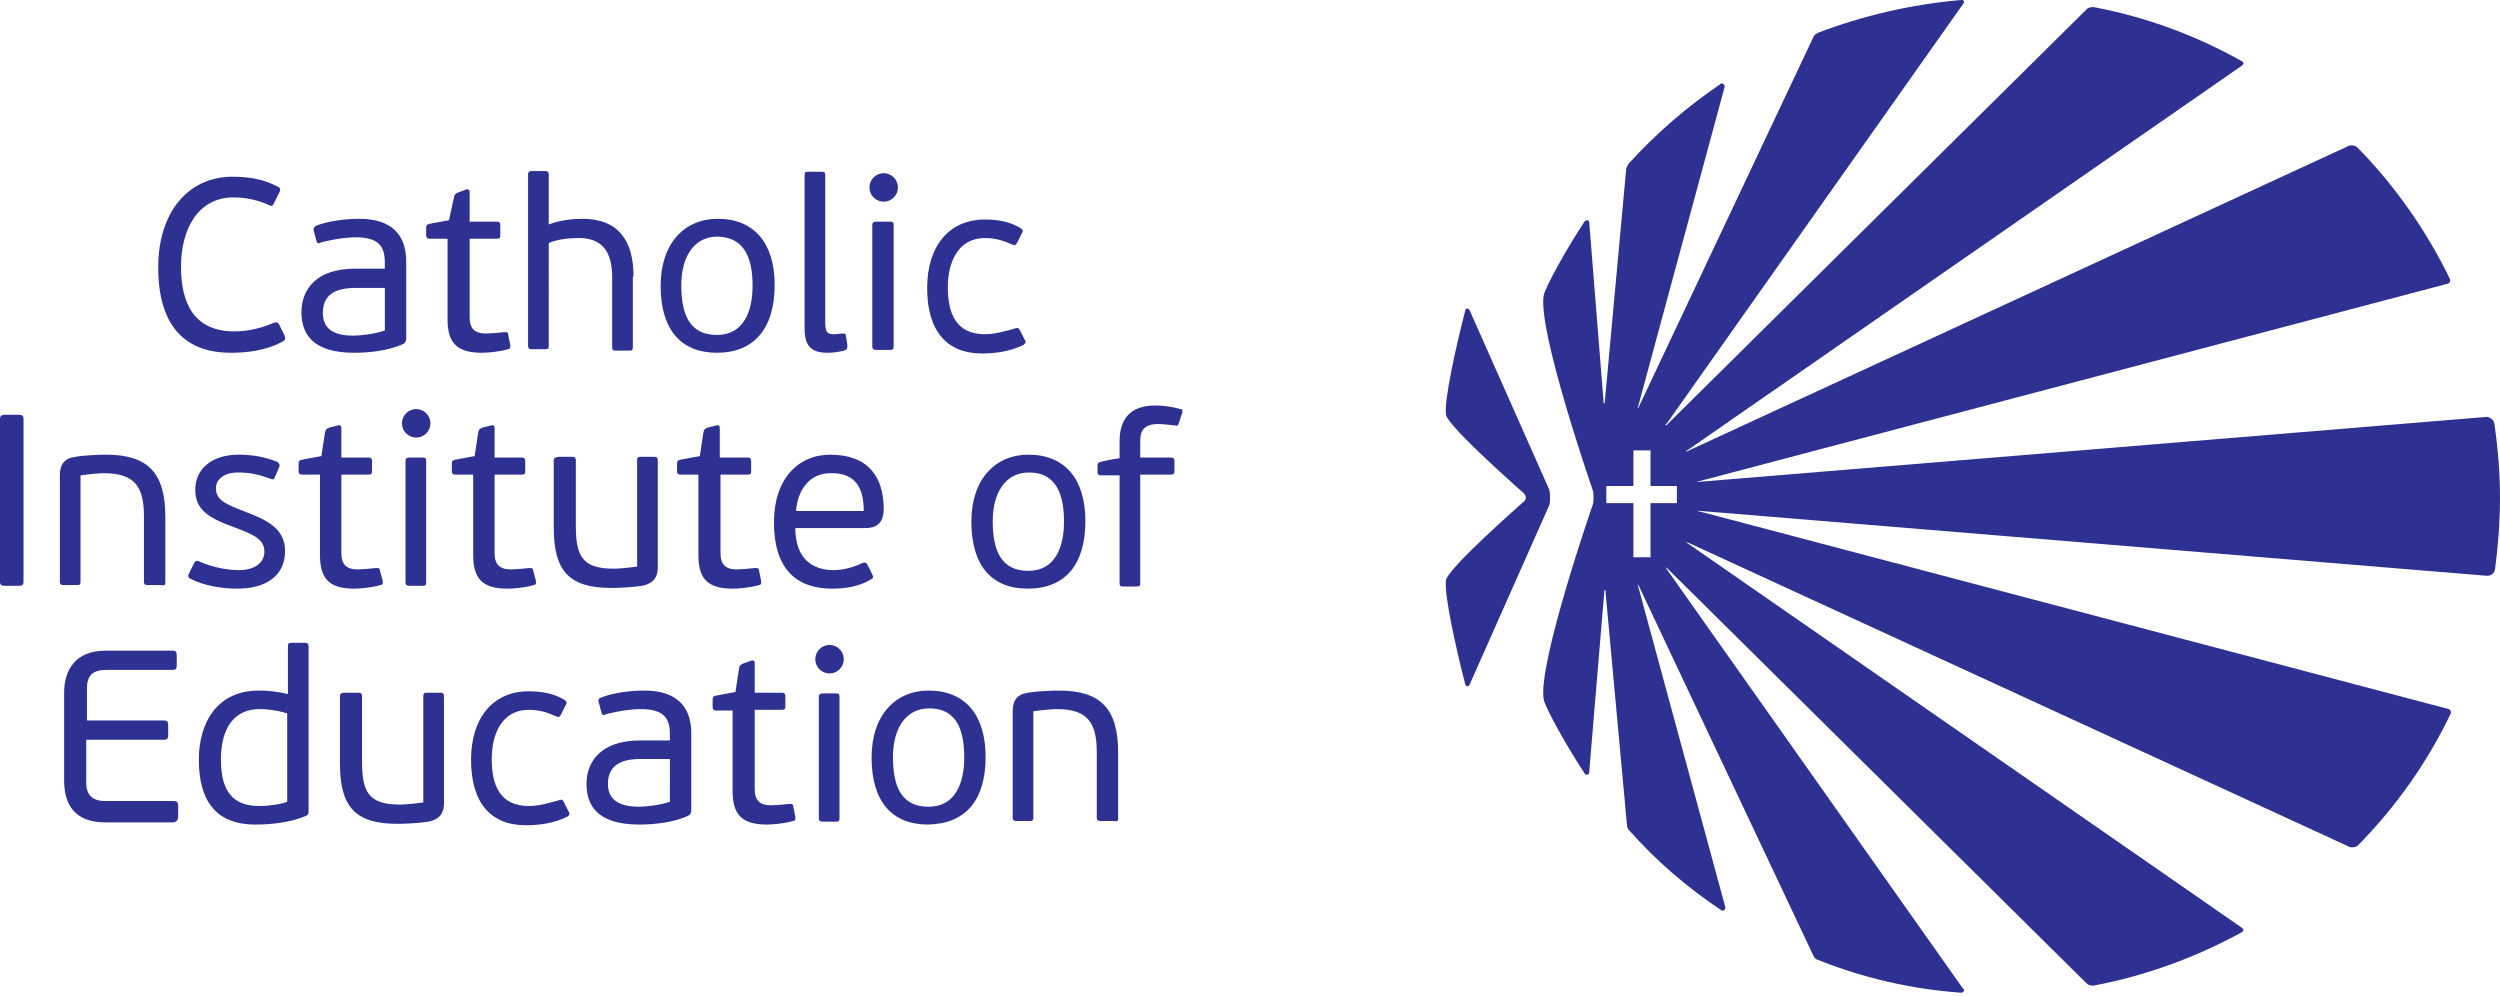 <?xml version="1.0" encoding="utf-8"?>
<!-- Generator: Adobe Illustrator 21.1.0, SVG Export Plug-In . SVG Version: 6.00 Build 0)  -->
<svg version="1.1" id="Layer_1" xmlns="http://www.w3.org/2000/svg" xmlns:xlink="http://www.w3.org/1999/xlink" x="0px" y="0px"
	 viewBox="0 0 350.8 139.8" style="enable-background:new 0 0 350.8 139.8;" xml:space="preserve">
<style type="text/css">
	.st0{fill:#2E3192;}
</style>
<path class="st0" d="M217.3,68.5l-11.1-25c-0.1-0.1-0.2-0.2-0.3-0.2c-0.2,0-0.3,0.1-0.3,0.3c-1.3,5-3,12.7-2.7,14.6
	c0.3,1.7,10.9,11,10.9,11c0.2,0.2,0.3,0.4,0.3,0.6c0,0.2-0.1,0.5-0.3,0.6c0,0-10.6,9.3-10.9,11c-0.3,1.9,1.4,9.6,2.7,14.6
	c0,0.2,0.2,0.3,0.3,0.3c0.1,0,0.3-0.1,0.3-0.2l11.1-25c0.2-0.4,0.2-0.8,0.2-1.3C217.5,69.3,217.5,68.9,217.3,68.5 M235.3,70.6h-3.7
	v7.6h-2.4v-7.6h-3.8v-2.4h3.8v-5h2.4v5h3.7V70.6z M350.8,69.9c0-3.6-0.3-7.1-0.8-10.5c-0.1-0.5-0.6-0.9-1.1-0.9l-110.4,9.1
	c-0.2,0-0.4,0-0.4,0c0,0,0.1-0.1,0.4-0.1l105-27.7c0.2-0.1,0.3-0.2,0.3-0.4c0-0.1,0-0.1,0-0.2c-3.3-6.8-7.7-13.1-13-18.5
	c-0.2-0.2-0.5-0.3-0.8-0.3c-0.2,0-0.3,0-0.5,0.1h0L237,63.2c-0.2,0.1-0.3,0.2-0.4,0.1c0,0,0.1-0.1,0.3-0.2l77.7-53.9
	c0.1-0.1,0.2-0.2,0.2-0.3c0-0.1-0.1-0.3-0.2-0.3C308.2,5,301.2,2.4,293.8,1c-0.1,0-0.2,0-0.2,0c-0.3,0-0.6,0.1-0.8,0.3L234,59.5
	c-0.1,0.2-0.3,0.2-0.3,0.2c0,0,0-0.2,0.2-0.3l41.6-58.9c0-0.1,0.1-0.1,0.1-0.2c0-0.2-0.2-0.4-0.4-0.3c-7,0.6-13.8,2.2-20.1,4.6
	c-0.2,0.1-0.5,0.3-0.6,0.5v0l0,0c0,0,0,0,0,0l-24.5,51.9c-0.1,0.2-0.2,0.3-0.2,0.3c0,0,0-0.2,0.1-0.4L242,12.2c0,0,0-0.1,0-0.1
	c0-0.2-0.2-0.4-0.4-0.4c-0.1,0-0.1,0-0.2,0.1c-4.7,3.2-9.1,7-12.9,11.2l0,0c-0.1,0.2-0.2,0.4-0.3,0.6l0,0l-3,32.6
	c0,0.2,0,0.4-0.1,0.4s-0.1-0.2-0.1-0.4L223,31.2c0,0,0,0,0,0c0,0,0,0,0,0l0,0c0-0.2-0.2-0.3-0.3-0.3c-0.1,0-0.2,0.1-0.3,0.1
	c-2.4,3.6-5.6,9.3-5.8,10.5c-0.8,5.1,6.9,27.3,6.9,27.3c0.1,0.3,0.1,0.7,0.1,1s0,0.7-0.1,1c0,0-7.7,22.2-6.9,27.3
	c0.2,1.2,3.4,6.9,5.8,10.5c0.1,0.1,0.2,0.1,0.3,0.1c0.2,0,0.3-0.1,0.3-0.4l2.1-25.1c0-0.2,0-0.4,0.1-0.4s0.1,0.2,0.1,0.4l3,32.6
	c0,0.2,0.1,0.5,0.3,0.7c3.8,4.3,8.1,8,12.9,11.2c0.1,0,0.1,0.1,0.2,0.1c0.2,0,0.4-0.2,0.4-0.4c0,0,0-0.1,0-0.1l-12.2-44.9
	c-0.1-0.2-0.1-0.4-0.1-0.4c0,0,0.1,0.1,0.2,0.3l24.5,51.9c0,0,0,0,0,0l0,0c0.1,0.2,0.3,0.4,0.6,0.5c6.3,2.5,13,4.1,20.1,4.6
	c0,0,0,0,0,0c0.2,0,0.4-0.2,0.4-0.3c0-0.1,0-0.2-0.1-0.2l-41.6-58.9c-0.1-0.2-0.2-0.3-0.2-0.3c0,0,0.2,0.1,0.3,0.2l58.8,58.2
	c0.2,0.2,0.5,0.3,0.8,0.3c0.1,0,0.2,0,0.2,0c7.4-1.4,14.4-4,20.8-7.5c0.1-0.1,0.2-0.2,0.2-0.3c0-0.1-0.1-0.2-0.2-0.3l-77.7-53.9
	c-0.2-0.1-0.3-0.2-0.3-0.2c0,0,0.2,0,0.4,0.1l92.6,42.6c0.1,0.1,0.3,0.1,0.5,0.1c0.3,0,0.6-0.1,0.8-0.3c5.3-5.4,9.7-11.6,13-18.5
	c0,0,0-0.1,0-0.2c0-0.2-0.1-0.3-0.3-0.4l-105-27.7c-0.2,0-0.4-0.1-0.4-0.1c0,0,0.2,0,0.4,0l110.4,9.1c0.6,0,1-0.4,1.1-0.9
	C350.5,76.9,350.8,73.4,350.8,69.9"/>
<path class="st0" d="M32.9,46.5c-5.8,0-7.5-4.1-7.5-9.1c0-5,2.2-9.7,7.4-9.7c1.7,0,3.5,0.4,5,1.1c0.4,0.2,0.5,0,0.6-0.2l0.8-1.6
	c0.2-0.4,0.1-0.7-0.2-0.8c-2.3-1.2-4.4-1.4-6.4-1.4c-6.2,0-10.4,5-10.4,12.7c0,8.3,3.8,12,10.2,12c2.2,0,5-0.3,7.3-1.6
	c0.3-0.2,0.4-0.3,0.2-0.9l-0.7-1.4c-0.1-0.2-0.3-0.5-0.8-0.3C36.8,46,34.9,46.5,32.9,46.5 M57,47.4V36.7c0-3.8-2.1-6-6.6-6
	c-1.8,0-4.4,0.3-6.1,1C44,31.9,44,32.1,44,32.3l0.4,1.5c0.1,0.4,0.3,0.4,0.7,0.2c1.1-0.3,3.2-0.7,4.8-0.7c3.4,0,4.1,1.4,4.1,3.6v0.8
	h-4.2c-5.4,0-7.5,2.9-7.5,6.1c0,3,1.5,5.7,7.4,5.7c2.2,0,4.8-0.3,6.8-1.2C56.8,48.2,57,47.9,57,47.4 M53.9,46.4
	c-1.4,0.5-3.5,0.7-4.3,0.7c-2.4,0-4.3-0.7-4.3-3.2c0-3.3,3-3.5,4.7-3.5h4V46.4z M62.8,33.5v11.3c0,3.2,1.2,4.7,4.8,4.7
	c0.7,0,2.3-0.1,3.7-0.5c0.4-0.1,0.3-0.3,0.3-0.6l-0.3-1.5c0-0.2-0.1-0.3-0.5-0.3c-0.8,0.1-2.1,0.2-2.6,0.2c-1.6,0-2.3-0.7-2.3-2.3
	V33.5h3.8c0.4,0,0.5-0.1,0.5-0.5v-1.4c0-0.3-0.1-0.5-0.5-0.5h-3.8V27c0-0.4-0.2-0.5-0.5-0.4l-1.1,0.4c-0.4,0.2-0.5,0.2-0.6,0.7
	L63,30.9l-2.7,0.5c-0.4,0.1-0.5,0.2-0.5,0.6v1c0,0.3,0.1,0.5,0.5,0.5H62.8z M88.9,38.8c0-5-2.1-8.1-7.2-8.1c-1.3,0-3.2,0.2-4.7,0.8
	v-7c0-0.4-0.2-0.5-0.5-0.5h-1.9c-0.3,0-0.5,0.1-0.5,0.5v24c0,0.4,0.2,0.5,0.5,0.5h1.9c0.4,0,0.5-0.1,0.5-0.5V34.1
	c1.1-0.5,2.8-0.7,4.2-0.7c3.2,0,4.7,1.8,4.7,5.5v9.8c0,0.4,0.1,0.5,0.5,0.5h1.9c0.4,0,0.5-0.1,0.5-0.5V38.8z M108.7,40
	c0-5.8-2.8-9.3-8-9.3c-4.6,0-8,3.4-8,9.4c0,6.1,2.8,9.4,7.9,9.4C105.8,49.5,108.7,46.1,108.7,40 M105.6,40.1c0,3.5-1.2,6.9-5,6.9
	c-3.8,0-5-2.8-5-7c0-3.7,1.6-6.8,5.1-6.8C104.7,33.3,105.6,36.6,105.6,40.1 M118.9,48.4l-0.2-1.3c0-0.3-0.2-0.3-0.5-0.3
	c-0.3,0-0.8,0.1-1.2,0.1c-0.9,0-1.2-0.3-1.2-1.6V24.6c0-0.4-0.1-0.5-0.5-0.5h-1.9c-0.4,0-0.5,0.1-0.5,0.5v21.5
	c0,2.3,0.8,3.4,3.2,3.4c0.7,0,1.8-0.1,2.6-0.4C118.9,48.9,118.9,48.8,118.9,48.4 M126,26.3c0-1.1-0.9-2-2-2c-1.1,0-2,0.9-2,2
	c0,1.1,0.9,2,2,2C125.1,28.3,126,27.4,126,26.3 M125.4,48.6v-17c0-0.4-0.1-0.5-0.5-0.5H123c-0.4,0-0.6,0.1-0.6,0.5v17
	c0,0.4,0.2,0.5,0.6,0.5h1.8C125.3,49.1,125.4,49,125.4,48.6 M138.2,46.9c-4.1,0-5.2-3-5.2-6.6c0-3.6,1.5-6.9,5.2-6.9
	c1.5,0,2.7,0.4,3.8,0.9c0.4,0.2,0.5,0.1,0.7-0.2l0.7-1.4c0.2-0.3,0.1-0.5-0.2-0.7c-1.5-0.9-3.2-1.2-5-1.2c-5,0-8.1,3.7-8.1,9.6
	c0,6,2.7,9.2,7.7,9.2c1.9,0,4-0.3,5.8-1.2c0.3-0.2,0.4-0.4,0.2-0.7l-0.7-1.4c-0.1-0.2-0.3-0.4-0.7-0.2
	C141.3,46.4,139.7,46.9,138.2,46.9"/>
<path class="st0" d="M0,81.6c0,0.5,0.2,0.6,0.7,0.6h1.9c0.5,0,0.7-0.1,0.7-0.6V58.8c0-0.5-0.2-0.6-0.7-0.6H0.7
	c-0.4,0-0.7,0.1-0.7,0.6V81.6z M23.2,81.7v-9.2c0-6.2-2.5-8.7-8.3-8.7c-1.1,0-3.3,0.1-4.3,0.3c-1.6,0.2-2.2,1.1-2.2,2.6v14.9
	c0,0.4,0.2,0.5,0.5,0.5h1.9c0.4,0,0.5-0.1,0.5-0.5V66.7c1.5-0.2,2.7-0.3,3.3-0.3c4.4,0,5.6,2,5.6,6.1v9.1c0,0.4,0.2,0.5,0.5,0.5h1.9
	C23.1,82.2,23.2,82.1,23.2,81.7 M40,77.3c0-3.2-2.7-4.4-5.6-5.5c-2.9-1.1-4.1-1.7-4.1-3.3c0-1.2,1.1-2.2,3.1-2.2
	c1.5,0,2.7,0.2,4.6,0.9c0.2,0.1,0.4,0.1,0.5-0.1l0.7-1.6c0.1-0.2,0-0.5-0.3-0.7c-1.8-0.7-3.5-1-5.4-1c-3.9,0-6.1,2.1-6.1,4.9
	c0,2.7,1.6,3.9,5.5,5.3c2.7,1,4.2,1.7,4.2,3.4c0,1.6-1.4,2.6-3.6,2.6c-1.6,0-3.7-0.4-5.5-1.2c-0.4-0.2-0.6-0.1-0.8,0.3l-0.7,1.4
	c-0.2,0.4,0,0.6,0.2,0.7c1.9,1,4.5,1.4,6.6,1.4C37.2,82.6,40,80.9,40,77.3 M44.9,66.6v11.3c0,3.2,1.2,4.7,4.8,4.7
	c0.6,0,2.3-0.1,3.7-0.5c0.4-0.1,0.3-0.3,0.3-0.6L53.3,80c0-0.2-0.1-0.3-0.5-0.3c-0.8,0.1-2.1,0.2-2.6,0.2c-1.6,0-2.3-0.7-2.3-2.3
	V66.6h3.8c0.4,0,0.5-0.1,0.5-0.5v-1.4c0-0.3-0.1-0.5-0.5-0.5h-3.8v-4.1c0-0.4-0.2-0.5-0.5-0.4L46.2,60c-0.4,0.2-0.5,0.2-0.6,0.7
	L45.1,64l-2.7,0.5c-0.4,0.1-0.5,0.2-0.5,0.6v1c0,0.3,0.1,0.5,0.5,0.5H44.9z M60.4,59.4c0-1.1-0.9-2-2-2c-1.1,0-2,0.9-2,2
	c0,1.1,0.9,2,2,2C59.5,61.4,60.4,60.5,60.4,59.4 M59.8,81.7v-17c0-0.4-0.1-0.5-0.5-0.5h-1.8c-0.4,0-0.6,0.1-0.6,0.5v17
	c0,0.4,0.2,0.5,0.6,0.5h1.8C59.7,82.2,59.8,82.1,59.8,81.7 M66.4,66.6v11.3c0,3.2,1.2,4.7,4.8,4.7c0.7,0,2.3-0.1,3.7-0.5
	c0.4-0.1,0.3-0.3,0.3-0.6L74.8,80c0-0.2-0.1-0.3-0.5-0.3c-0.8,0.1-2.1,0.2-2.6,0.2c-1.6,0-2.3-0.7-2.3-2.3V66.6h3.8
	c0.4,0,0.5-0.1,0.5-0.5v-1.4c0-0.3-0.1-0.5-0.5-0.5h-3.8v-4.1c0-0.4-0.2-0.5-0.5-0.4L67.7,60c-0.4,0.2-0.5,0.2-0.6,0.7L66.6,64
	l-2.7,0.5c-0.4,0.1-0.5,0.2-0.5,0.6v1c0,0.3,0.1,0.5,0.5,0.5H66.4z M77.7,64.7V74c0,6.2,2.2,8.5,8.1,8.5c1.1,0,3-0.1,4.3-0.3
	c1.5-0.3,2.2-1.1,2.2-2.6v-15c0-0.4-0.2-0.5-0.5-0.5h-1.9c-0.4,0-0.5,0.1-0.5,0.5v14.9c-1.5,0.2-2.7,0.3-3.3,0.3
	c-4.5,0-5.3-1.9-5.3-6.1v-9.1c0-0.4-0.2-0.5-0.5-0.5h-1.9C77.9,64.2,77.7,64.2,77.7,64.7 M98,66.6v11.3c0,3.2,1.2,4.7,4.8,4.7
	c0.7,0,2.3-0.1,3.7-0.5c0.4-0.1,0.3-0.3,0.3-0.6l-0.3-1.5c0-0.2-0.1-0.3-0.5-0.3c-0.8,0.1-2.1,0.2-2.6,0.2c-1.6,0-2.3-0.7-2.3-2.3
	V66.6h3.8c0.4,0,0.5-0.1,0.5-0.5v-1.4c0-0.3-0.1-0.5-0.5-0.5H101v-4.1c0-0.4-0.2-0.5-0.5-0.4L99.3,60c-0.4,0.2-0.5,0.2-0.6,0.7
	L98.2,64l-2.7,0.5c-0.4,0.1-0.5,0.2-0.5,0.6v1c0,0.3,0.1,0.5,0.5,0.5H98z M116.5,63.8c-4.5,0-7.9,3.4-7.9,9.5c0,6.5,3.1,9.3,8.2,9.3
	c1.8,0,3.8-0.3,5.4-1.3c0.3-0.1,0.4-0.3,0.2-0.7l-0.7-1.4c-0.2-0.3-0.3-0.3-0.7-0.2c-1,0.5-2.5,1-4,1c-3,0-5.4-1.6-5.4-5.9h9.8
	c1.4,0,2.6-0.5,2.6-2.7C124,66.9,121.8,63.8,116.5,63.8 M121.2,71.7h-9.5c0.2-2.8,1.8-5.3,4.8-5.3C120.3,66.3,121.2,68.8,121.2,71.7
	 M152.3,73.1c0-5.8-2.8-9.3-8-9.3c-4.6,0-8,3.4-8,9.4c0,6.1,2.8,9.4,7.9,9.4C149.5,82.6,152.3,79.2,152.3,73.1 M149.3,73.2
	c0,3.5-1.2,6.9-5,6.9c-3.8,0-5-2.8-5-7c0-3.7,1.6-6.8,5.1-6.8C148.4,66.3,149.3,69.7,149.3,73.2 M165.9,57.9c0-0.3,0.1-0.5-0.3-0.5
	c-1.3-0.4-2.7-0.5-3.5-0.5c-3.5,0-5,1.9-5,5v2.4c-0.2,0-2.4,0.4-2.6,0.5c-0.4,0.1-0.5,0.2-0.5,0.6v0.8c0,0.3,0.1,0.5,0.5,0.5h2.6
	v15.1c0,0.4,0.1,0.5,0.5,0.5h1.9c0.4,0,0.5-0.1,0.5-0.5V66.6h4.3c0.4,0,0.5-0.2,0.5-0.5v-1.4c0-0.3-0.1-0.5-0.5-0.5h-4.3v-2.4
	c0-1.3,0.5-2.3,2.5-2.3c0.6,0,1.5,0.1,2.4,0.2c0.3,0.1,0.4,0,0.5-0.3L165.9,57.9z"/>
<path class="st0" d="M25,114.5v-1.4c0-0.5-0.1-0.7-0.7-0.7h-9.5c-2,0-2.7-1-2.7-2.6v-6h10.9c0.5,0,0.6-0.2,0.6-0.7v-1.3
	c0-0.5-0.1-0.7-0.6-0.7H12.2v-4.5c0-1.8,0.8-2.6,2.7-2.6h9.3c0.5,0,0.6-0.2,0.6-0.7V92c0-0.5-0.1-0.7-0.6-0.7h-9.4
	c-4.2,0-5.8,2.7-5.8,5.9v12.3c0,3.2,1.3,5.9,5.8,5.9h9.5C24.9,115.3,25,115,25,114.5 M27.9,106.6c0,5.5,2.2,9.1,7.9,9.1
	c2,0,4.7-0.2,7.1-1.2c0.3-0.1,0.4-0.3,0.4-0.6V90.7c0-0.4-0.2-0.5-0.5-0.5h-1.9c-0.4,0-0.5,0.1-0.5,0.5v6.7c-1.5-0.4-3-0.5-4.1-0.5
	C30.4,96.9,27.9,101.5,27.9,106.6 M31,106.6c0-5,2.3-7.1,5.4-7.1c1,0,2.2,0.1,3.9,0.6v12.4c-1,0.4-2.8,0.6-3.9,0.6
	C33,113.1,31,111.4,31,106.6 M47.7,97.8v9.3c0,6.2,2.2,8.5,8.1,8.5c1.1,0,3-0.1,4.3-0.3c1.5-0.3,2.2-1.1,2.2-2.6v-15
	c0-0.4-0.2-0.5-0.5-0.5h-1.9c-0.4,0-0.5,0.1-0.5,0.5v14.9c-1.5,0.2-2.7,0.3-3.3,0.3c-4.5,0-5.3-1.9-5.3-6.1v-9.1
	c0-0.4-0.2-0.5-0.5-0.5h-1.9C47.9,97.2,47.7,97.3,47.7,97.8 M74.2,113.1c-4.1,0-5.2-3-5.2-6.6c0-3.6,1.5-6.9,5.2-6.9
	c1.5,0,2.7,0.4,3.8,0.9c0.4,0.2,0.5,0.1,0.7-0.2l0.7-1.4c0.2-0.3,0.1-0.5-0.2-0.7c-1.5-0.9-3.2-1.2-5-1.2c-5,0-8.1,3.7-8.1,9.6
	c0,6,2.7,9.2,7.7,9.2c1.9,0,4-0.3,5.8-1.2c0.3-0.2,0.4-0.4,0.2-0.7l-0.7-1.4c-0.1-0.2-0.3-0.4-0.7-0.2
	C77.3,112.6,75.7,113.1,74.2,113.1 M97,113.6v-10.7c0-3.8-2.1-6-6.6-6c-1.9,0-4.4,0.3-6.1,1c-0.3,0.1-0.4,0.3-0.3,0.6l0.4,1.5
	c0.1,0.4,0.3,0.4,0.7,0.2c1.1-0.3,3.2-0.7,4.8-0.7c3.4,0,4.1,1.4,4.1,3.6v0.8h-4.2c-5.4,0-7.5,2.9-7.5,6.1c0,3,1.5,5.7,7.4,5.7
	c2.2,0,4.8-0.3,6.8-1.2C96.9,114.3,97,114.1,97,113.6 M94,112.5c-1.4,0.5-3.5,0.7-4.3,0.7c-2.4,0-4.4-0.7-4.4-3.2
	c0-3.3,3-3.5,4.7-3.5h4V112.5z M102.8,99.6V111c0,3.2,1.2,4.7,4.8,4.7c0.7,0,2.3-0.1,3.7-0.5c0.4-0.1,0.3-0.3,0.3-0.6l-0.3-1.5
	c0-0.2-0.1-0.3-0.5-0.3c-0.8,0.1-2.1,0.2-2.6,0.2c-1.6,0-2.3-0.7-2.3-2.3V99.6h3.8c0.4,0,0.5-0.1,0.5-0.5v-1.4
	c0-0.3-0.1-0.5-0.5-0.5h-3.8v-4.1c0-0.4-0.2-0.5-0.5-0.4l-1.1,0.4c-0.4,0.2-0.5,0.2-0.6,0.7l-0.5,3.3l-2.7,0.5
	c-0.4,0.1-0.5,0.2-0.5,0.6v1c0,0.3,0.1,0.5,0.5,0.5H102.8z M118.4,92.5c0-1.1-0.9-2-2-2c-1.1,0-2,0.9-2,2c0,1.1,0.9,2,2,2
	C117.5,94.5,118.4,93.6,118.4,92.5 M117.8,114.8v-17c0-0.4-0.1-0.5-0.5-0.5h-1.8c-0.4,0-0.6,0.1-0.6,0.5v17c0,0.4,0.2,0.5,0.6,0.5
	h1.8C117.7,115.3,117.8,115.2,117.8,114.8 M138.3,106.2c0-5.8-2.8-9.3-8-9.3c-4.6,0-8,3.4-8,9.4c0,6.1,2.8,9.4,7.9,9.4
	C135.5,115.6,138.3,112.3,138.3,106.2 M135.3,106.3c0,3.5-1.2,6.9-5,6.9c-3.8,0-5-2.8-5-7c0-3.7,1.6-6.8,5.1-6.8
	C134.4,99.4,135.3,102.7,135.3,106.3 M156.9,114.8v-9.2c0-6.2-2.5-8.7-8.3-8.7c-1.1,0-3.3,0.1-4.3,0.3c-1.6,0.2-2.2,1.1-2.2,2.6
	v14.9c0,0.4,0.2,0.5,0.5,0.5h1.9c0.4,0,0.5-0.1,0.5-0.5V99.8c1.5-0.2,2.7-0.3,3.3-0.3c4.4,0,5.6,2,5.6,6.1v9.1
	c0,0.4,0.2,0.5,0.5,0.5h1.9C156.8,115.3,156.9,115.2,156.9,114.8"/>
</svg>
